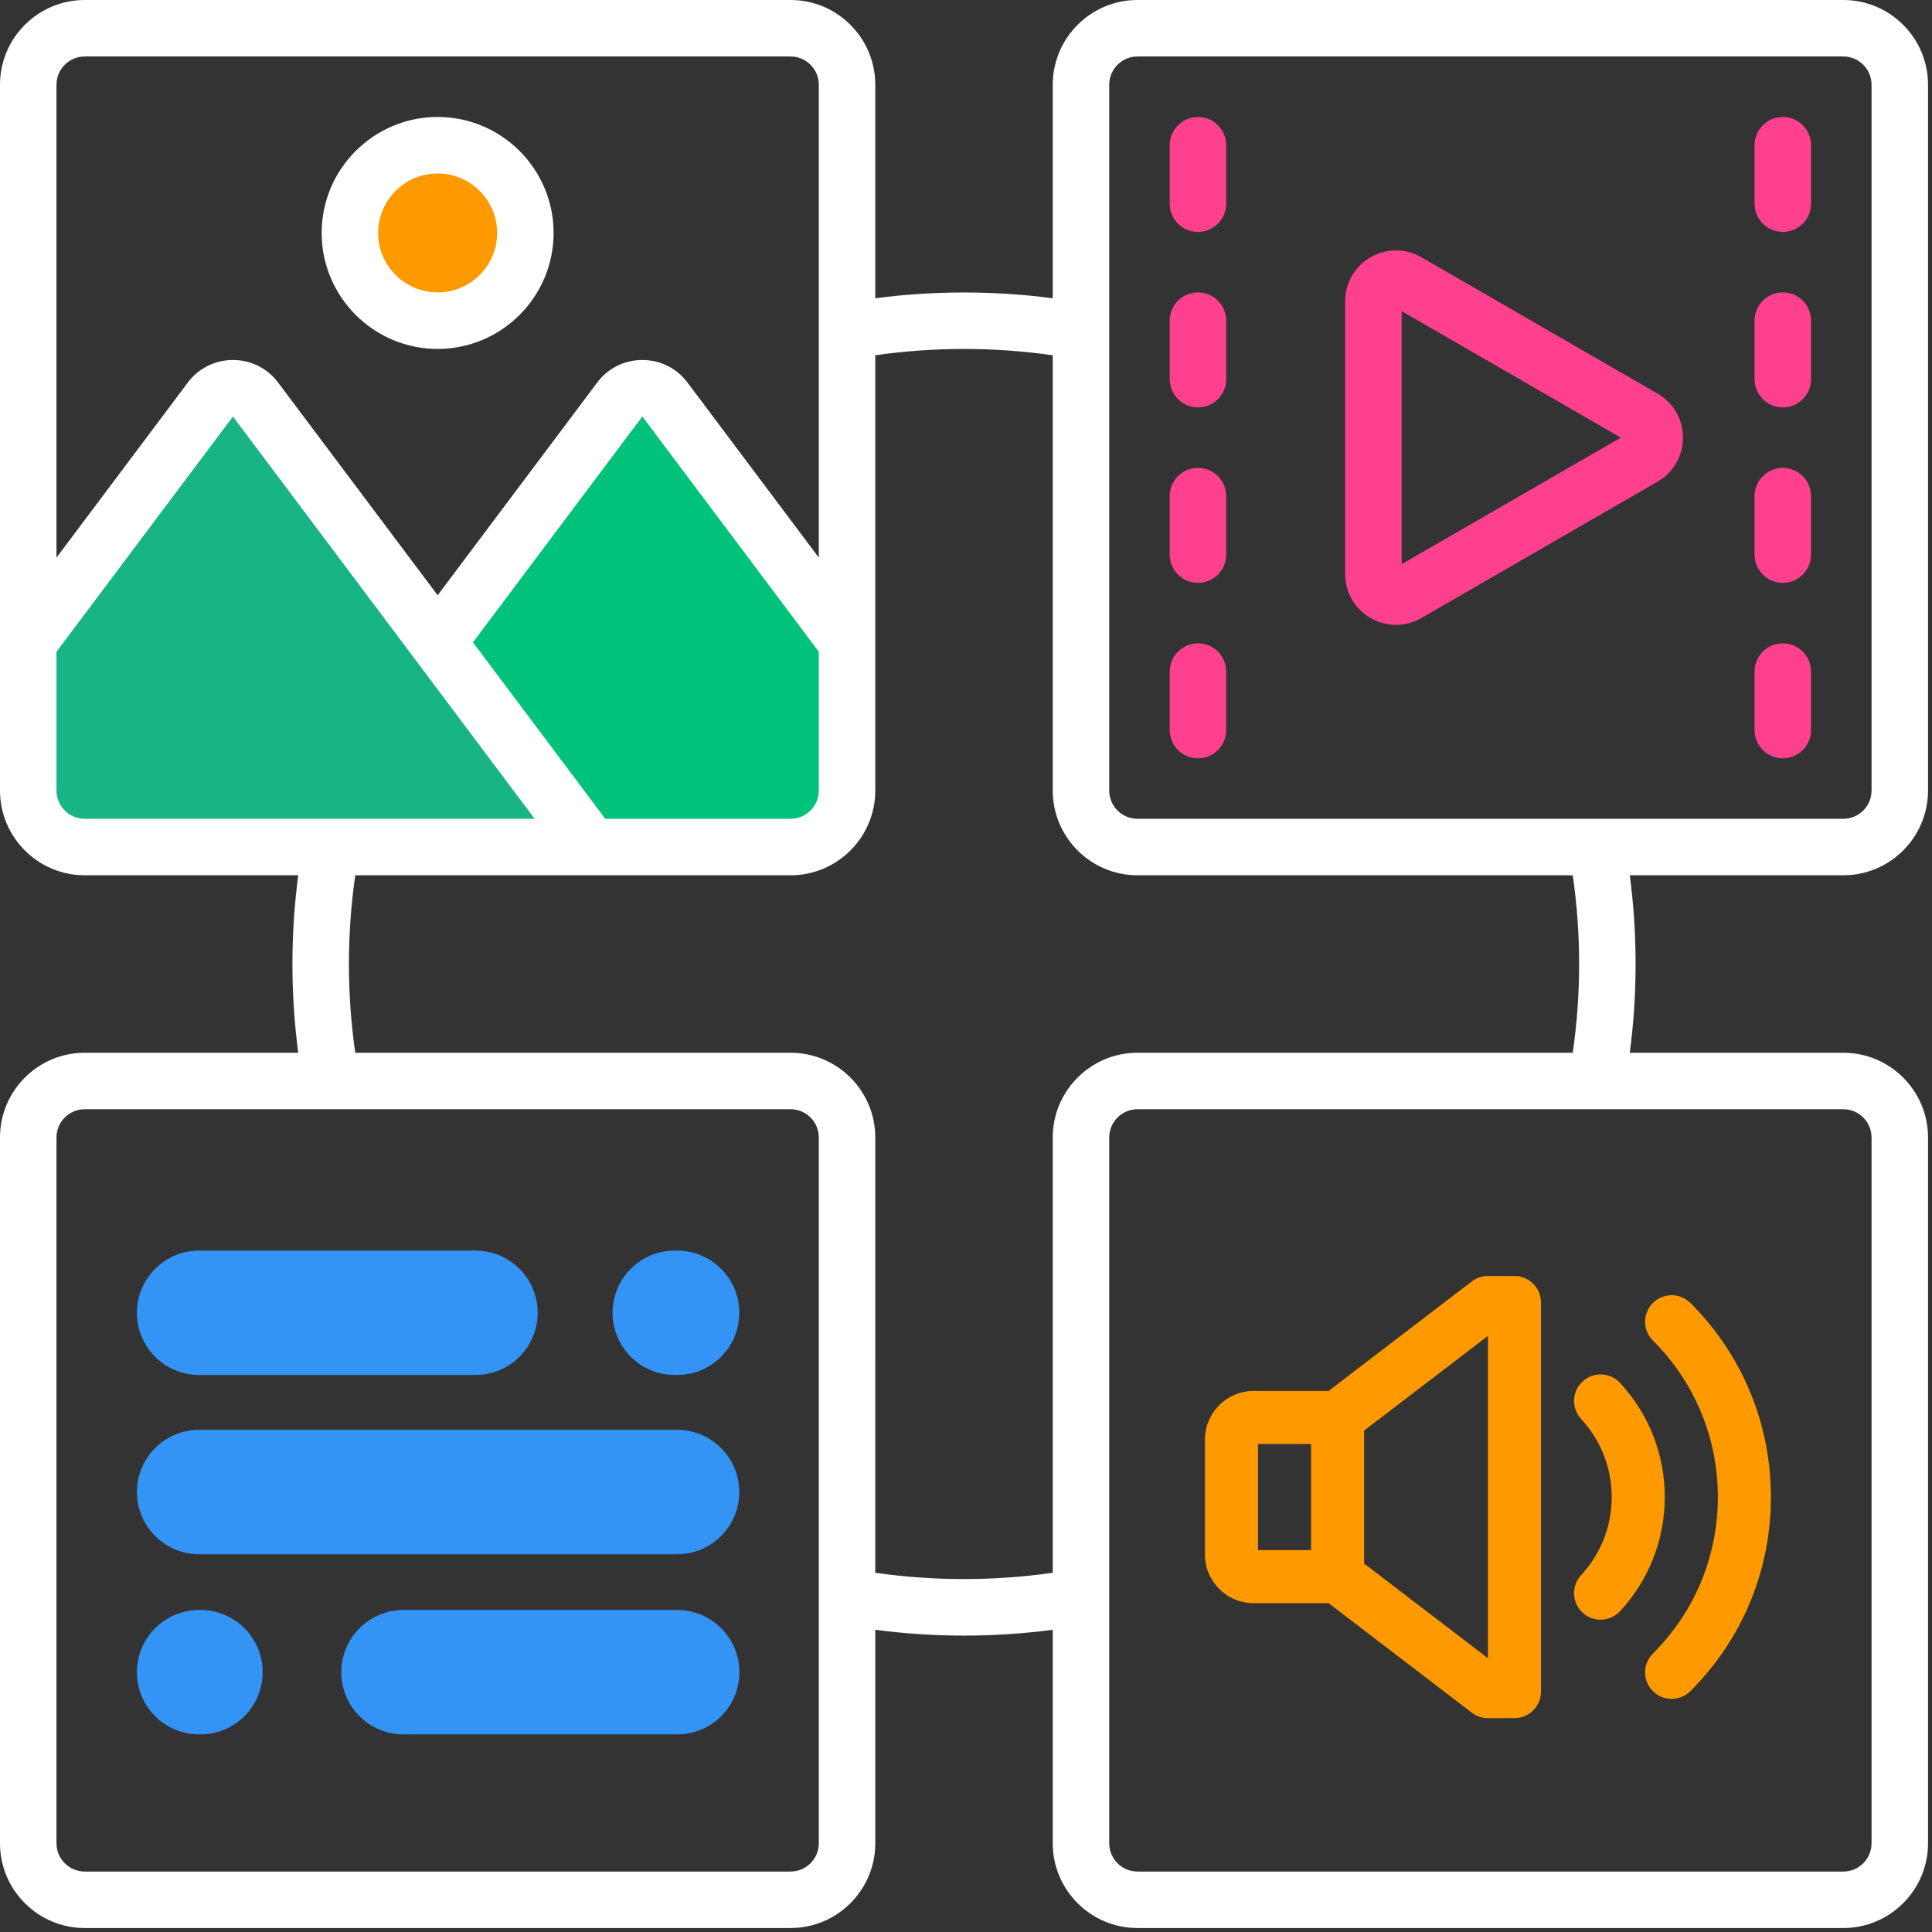 <svg xmlns="http://www.w3.org/2000/svg" width="164" height="164" viewBox="0 0 164 164" fill="none"><rect x="0" y="0" width="164" height="164" fill="#333333" stroke="none"/><g clip-path="url(#clip0_8_558)"><path d="M56.443 33.915C55.484 32.636 53.566 32.636 52.608 33.915L37.149 54.526V61.973L50.182 71.902H67.107C69.755 71.902 71.902 69.755 71.902 67.107V54.526L56.443 33.915Z" fill="#00C27A"></path><path d="M17.855 33.915L2.397 54.526V67.107C2.397 69.755 4.544 71.902 7.192 71.902H50.181L21.691 33.915C20.732 32.636 18.814 32.636 17.855 33.915Z" fill="#19B486"></path><path d="M37.149 27.221C41.262 27.221 44.596 23.887 44.596 19.774C44.596 15.662 41.262 12.328 37.149 12.328C33.036 12.328 29.702 15.662 29.702 19.774C29.702 23.887 33.036 27.221 37.149 27.221Z" fill="#FF9900"></path><path d="M37.149 29.618C42.577 29.618 46.993 25.202 46.993 19.774C46.993 14.345 42.577 9.929 37.149 9.929C31.721 9.929 27.305 14.345 27.305 19.774C27.305 25.202 31.721 29.618 37.149 29.618ZM37.149 14.724C39.933 14.724 42.199 16.989 42.199 19.774C42.199 22.558 39.933 24.823 37.149 24.823C34.365 24.823 32.099 22.558 32.099 19.774C32.099 16.989 34.365 14.724 37.149 14.724Z" fill="white"></path><path fill-rule="evenodd" clip-rule="evenodd" d="M163.663 67.108V7.192C163.663 3.226 160.436 0 156.471 0H96.555C92.59 0 89.363 3.226 89.363 7.192V25.318C84.386 24.664 79.277 24.664 74.299 25.318V7.192C74.299 3.226 71.073 0 67.107 0H7.192C3.227 0 0 3.226 0 7.192V67.108C0 71.074 3.227 74.3 7.192 74.3H25.317C24.989 76.789 24.823 79.312 24.823 81.832C24.823 84.351 24.989 86.874 25.317 89.363H7.192C3.227 89.363 0 92.59 0 96.555V156.471C0 160.437 3.227 163.663 7.192 163.663H67.108C71.073 163.663 74.3 160.437 74.3 156.471V138.346C76.789 138.674 79.312 138.84 81.831 138.84C84.351 138.84 86.874 138.674 89.363 138.346V156.471C89.363 160.437 92.59 163.663 96.555 163.663H156.471C160.436 163.663 163.663 160.437 163.663 156.471V96.555C163.663 92.59 160.436 89.363 156.471 89.363H138.346C138.674 86.874 138.839 84.351 138.839 81.832C138.839 79.312 138.674 76.789 138.346 74.3H156.471C160.436 74.3 163.663 71.073 163.663 67.108ZM4.795 67.108V55.325L19.773 35.354L35.202 55.925C35.213 55.941 35.225 55.956 35.237 55.972C35.243 55.981 35.25 55.99 35.257 55.999L45.387 69.505H28.166C28.132 69.504 28.097 69.504 28.063 69.505H7.192C5.87 69.505 4.795 68.429 4.795 67.108ZM133.505 89.363C133.864 86.879 134.045 84.354 134.045 81.832C134.045 79.309 133.864 76.784 133.505 74.3H122.745L111.557 74.299H96.555C92.59 74.299 89.363 71.073 89.363 67.107V30.158C84.395 29.443 79.267 29.443 74.299 30.158V67.108C74.299 71.074 71.073 74.3 67.107 74.3H30.157C29.799 76.784 29.618 79.309 29.618 81.832C29.618 84.354 29.799 86.879 30.157 89.363H67.108C71.073 89.363 74.3 92.59 74.3 96.555V109.851L74.299 121.039V133.505C79.267 134.219 84.395 134.219 89.363 133.505V96.555C89.363 92.59 92.59 89.363 96.555 89.363H133.505ZM69.505 121.039V156.471C69.505 157.793 68.429 158.868 67.107 158.868H7.192C5.87 158.868 4.795 157.793 4.795 156.471V96.555C4.795 95.233 5.87 94.158 7.192 94.158H28.076L28.09 94.158L28.118 94.158L28.139 94.158L28.16 94.158H67.108C68.43 94.158 69.505 95.233 69.505 96.555V109.851L69.505 121.039ZM96.555 69.505H111.557L122.745 69.505H135.491C135.528 69.504 135.565 69.504 135.602 69.505H156.471C157.793 69.505 158.868 68.43 158.868 67.108V7.192C158.868 5.87 157.793 4.795 156.471 4.795H96.555C95.233 4.795 94.158 5.87 94.158 7.192V67.107C94.158 68.429 95.233 69.505 96.555 69.505ZM114.016 158.868H139.01H143.804H156.471C157.793 158.868 158.868 157.793 158.868 156.471V96.555C158.868 95.234 157.793 94.158 156.471 94.158H135.588L135.575 94.158L135.556 94.158L135.546 94.158C135.532 94.158 135.518 94.158 135.504 94.158H96.557C95.234 94.158 94.159 95.233 94.159 96.555V156.471C94.159 157.793 95.234 158.868 96.557 158.868H109.223H114.016ZM7.192 4.795H67.108C68.43 4.795 69.505 5.87 69.505 7.192V47.334L58.362 32.477C57.448 31.258 56.05 30.559 54.526 30.559C53.002 30.559 51.604 31.258 50.69 32.477L47.54 36.677L40.456 46.123L37.15 50.53L23.61 32.477C22.696 31.258 21.298 30.559 19.774 30.559C18.25 30.559 16.852 31.258 15.938 32.477L4.795 47.334V7.192C4.795 5.87 5.87 4.795 7.192 4.795ZM54.526 35.353L51.376 39.554L44.292 49L40.147 54.526L51.381 69.505H67.108C68.43 69.505 69.505 68.429 69.505 67.107V55.325L54.526 35.353Z" fill="white"></path><path d="M101.69 9.929C100.366 9.929 99.293 11.003 99.293 12.327V17.291C99.293 18.615 100.366 19.689 101.69 19.689C103.014 19.689 104.087 18.615 104.087 17.291V12.327C104.087 11.003 103.014 9.929 101.69 9.929Z" fill="#FE408E"></path><path d="M101.69 24.823C100.366 24.823 99.293 25.896 99.293 27.22V32.185C99.293 33.509 100.366 34.582 101.69 34.582C103.014 34.582 104.087 33.509 104.087 32.185V27.22C104.087 25.896 103.014 24.823 101.69 24.823Z" fill="#FE408E"></path><path d="M101.69 39.717C100.366 39.717 99.293 40.791 99.293 42.115V47.079C99.293 48.403 100.366 49.477 101.69 49.477C103.014 49.477 104.087 48.403 104.087 47.079V42.115C104.087 40.791 103.014 39.717 101.69 39.717Z" fill="#FE408E"></path><path d="M101.69 54.612C100.366 54.612 99.293 55.685 99.293 57.009V61.974C99.293 63.297 100.366 64.371 101.69 64.371C103.014 64.371 104.087 63.297 104.087 61.974V57.009C104.087 55.685 103.014 54.612 101.69 54.612Z" fill="#FE408E"></path><path d="M151.336 19.689C152.66 19.689 153.733 18.616 153.733 17.291V12.327C153.733 11.003 152.66 9.929 151.336 9.929C150.011 9.929 148.938 11.003 148.938 12.327V17.291C148.938 18.616 150.011 19.689 151.336 19.689Z" fill="#FE408E"></path><path d="M151.336 34.583C152.66 34.583 153.733 33.509 153.733 32.185V27.22C153.733 25.896 152.66 24.823 151.336 24.823C150.011 24.823 148.938 25.896 148.938 27.22V32.185C148.938 33.509 150.011 34.583 151.336 34.583Z" fill="#FE408E"></path><path d="M151.336 49.477C152.66 49.477 153.733 48.403 153.733 47.079V42.115C153.733 40.791 152.66 39.717 151.336 39.717C150.011 39.717 148.938 40.791 148.938 42.115V47.079C148.938 48.403 150.011 49.477 151.336 49.477Z" fill="#FE408E"></path><path d="M151.336 64.371C152.66 64.371 153.733 63.297 153.733 61.974V57.009C153.733 55.685 152.66 54.612 151.336 54.612C150.011 54.612 148.938 55.685 148.938 57.009V61.974C148.938 63.297 150.011 64.371 151.336 64.371Z" fill="#FE408E"></path><path d="M140.702 40.887C142.053 40.107 142.86 38.71 142.86 37.15C142.86 35.59 142.053 34.193 140.702 33.413L120.659 21.841C119.308 21.061 117.695 21.061 116.344 21.841C114.992 22.621 114.186 24.018 114.186 25.578V48.722C114.186 50.282 114.992 51.679 116.344 52.459C117.019 52.849 117.76 53.044 118.501 53.044C119.242 53.044 119.983 52.849 120.659 52.459L140.702 40.887ZM118.981 26.409L137.586 37.15L118.981 47.891V26.409Z" fill="#FE408E"></path><path d="M11.623 111.438C11.623 108.522 13.987 106.158 16.903 106.158H40.361C43.277 106.158 45.641 108.522 45.641 111.438C45.641 114.354 43.277 116.718 40.361 116.718H16.903C13.987 116.718 11.623 114.354 11.623 111.438ZM11.623 126.654C11.623 123.738 13.987 121.374 16.903 121.374H57.475C60.391 121.374 62.755 123.738 62.755 126.654C62.755 129.57 60.391 131.934 57.475 131.934H16.903C13.987 131.934 11.623 129.57 11.623 126.654ZM62.764 141.946C62.764 144.862 60.4 147.226 57.484 147.226H34.252C31.336 147.226 28.972 144.862 28.972 141.946C28.972 139.03 31.336 136.666 34.252 136.666H57.484C60.4 136.666 62.764 139.03 62.764 141.946Z" fill="#3394F6"></path><path d="M62.755 111.438C62.755 108.522 60.391 106.158 57.475 106.158H57.279C54.363 106.158 51.999 108.522 51.999 111.438C51.999 114.354 54.363 116.718 57.279 116.718H57.475C60.391 116.718 62.755 114.354 62.755 111.438Z" fill="#3394F6"></path><path d="M11.623 141.946C11.623 144.862 13.987 147.226 16.903 147.226H17.016C19.932 147.226 22.296 144.862 22.296 141.946C22.296 139.03 19.932 136.666 17.016 136.666H16.903C13.987 136.666 11.623 139.03 11.623 141.946Z" fill="#3394F6"></path><g clip-path="url(#clip1_8_558)"><path d="M106.412 136.087H112.781L124.936 145.382C125.329 145.683 125.81 145.846 126.304 145.846H128.556C129.8 145.846 130.808 144.837 130.808 143.594V110.565C130.808 109.321 129.8 108.313 128.556 108.313H126.304C125.81 108.313 125.329 108.475 124.936 108.776L112.781 118.071H106.412C104.135 118.071 102.283 119.923 102.283 122.2V131.958C102.283 134.235 104.135 136.087 106.412 136.087ZM126.304 113.4V140.759L115.795 132.722V121.436L126.304 113.4ZM106.787 122.575H111.291V131.583H106.787V122.575Z" fill="#FF9900"></path><path d="M134.339 136.889C134.772 137.29 135.321 137.488 135.869 137.488C136.474 137.488 137.078 137.246 137.521 136.767C139.969 134.123 141.317 130.683 141.317 127.079C141.317 123.475 139.969 120.034 137.521 117.391C136.676 116.478 135.252 116.423 134.339 117.268C133.426 118.113 133.372 119.538 134.217 120.451C135.891 122.259 136.813 124.613 136.813 127.079C136.813 129.544 135.891 131.898 134.217 133.706C133.372 134.619 133.426 136.044 134.339 136.889Z" fill="#FF9900"></path><path d="M141.898 144.211C142.474 144.211 143.049 143.992 143.489 143.554C147.897 139.157 150.325 133.306 150.325 127.079C150.325 120.851 147.897 115 143.489 110.603C142.608 109.725 141.182 109.727 140.304 110.608C139.426 111.488 139.427 112.914 140.308 113.792C143.864 117.338 145.822 122.056 145.822 127.079C145.822 132.101 143.864 136.819 140.308 140.365C139.427 141.243 139.426 142.669 140.304 143.55C140.744 143.991 141.321 144.211 141.898 144.211Z" fill="#FF9900"></path></g></g><defs><clipPath id="clip0_8_558"><rect width="163.663" height="163.663" fill="white"></rect></clipPath><clipPath id="clip1_8_558"><rect width="48.042" height="48.042" fill="white" transform="translate(102.283 103.059)"></rect></clipPath></defs></svg>